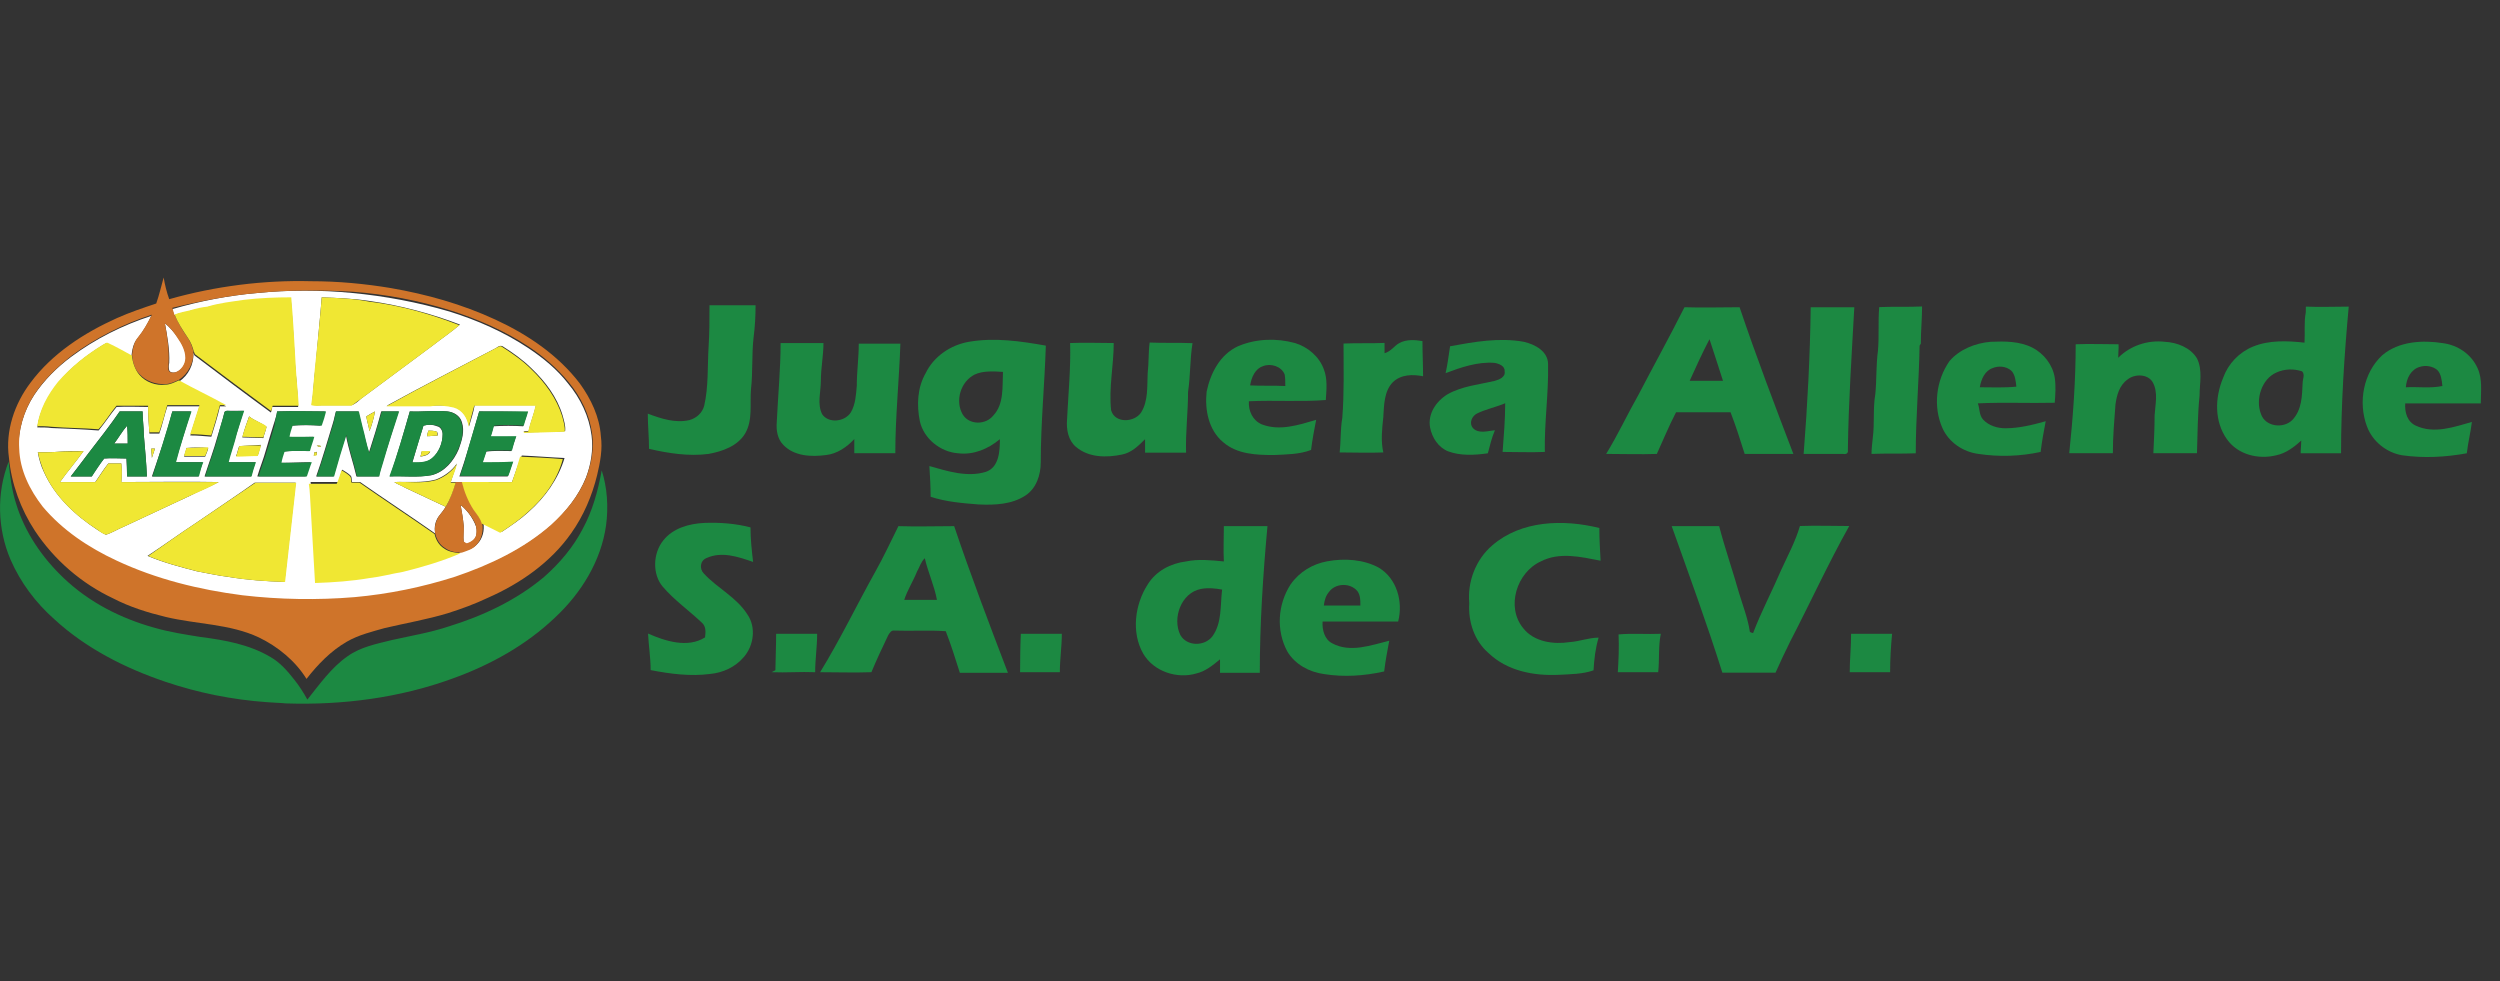 <?xml version="1.0" encoding="utf-8"?>
<!-- Generator: Adobe Illustrator 18.0.0, SVG Export Plug-In . SVG Version: 6.00 Build 0)  -->
<!DOCTYPE svg PUBLIC "-//W3C//DTD SVG 1.1//EN" "http://www.w3.org/Graphics/SVG/1.1/DTD/svg11.dtd">
<svg version="1.1" id="Capa_1" xmlns="http://www.w3.org/2000/svg" xmlns:xlink="http://www.w3.org/1999/xlink" x="0px" y="0px"
	 viewBox="0 0 2018 792" enable-background="new 0 0 2018 792" xml:space="preserve">
<rect x="0" y="0" width="2018" height="792" fill="#333333" stroke="none"/>
<g>
	<g>
		<g>
			<path fill="#FFFFFF" d="M207.7,236.5c25.5-2.5,51-2.5,76.6,0c26.5,2.5,53,7.5,78.6,15c22.5,7,44,16.5,63.6,29.5
				c12,8,23,17,32,28.5c10,12,17,26.5,19,42c1.5,11.5-0.5,23.5-4.5,34c-6,15-16.5,28-28.5,39c-22.5,19.5-49.5,32.5-77.6,42
				c-26,8.5-53.5,14-81.1,16.5c-30,2.5-60.6,2.5-90.6-1.5c-35-4.5-69.6-13-101.6-28c-22-10.5-43.5-24.5-59.6-43.5
				c-11-13-18.5-29.5-19-47c-0.5-15.5,4-31,12.5-44c8-12,18.5-22.5,30-31c19.5-14.5,41.5-25.5,64.6-33c-3,6.5-6.5,12.5-11,18
				c-3.5,4-4.5,9.5-5,14.5c-6.5-3.5-12.5-6.5-19-10c-1.5-1-2.5,0.5-4,1c-13.5,8.5-26,18-36,30.5c-8.5,10.5-15,22.5-17,36
				c4,0,8,0,11.5,0.5c12.5,0.5,25.5,1,38,2c5-6,9.5-13,14.5-19c8.5-0.5,17,0,25.5,0c0,7,0.5,14.5,1,21.5c2.5,0,5.5,0,8,0
				c2.5-7,4-14.5,6.5-22c8.5,0,17,0,26,0c-2.5,8-5,15.5-7.5,23.5c5.5,0,11,0.5,17,1c2.5-8,5-16,7-24.5c1.5,0,3.5,0,5,0
				c-12.5-7-25.5-13.5-38-20c7.5-5,12-14,11.5-23c0.5,0.5,0.5,1.5,1,2c20.5,15.5,41,31,61.6,46c0.5-1.5,1-3,1-4.5c7,0,14,0,21,0
				c-0.5-11.5-1.5-23-2.5-34c-1-18-2-35.5-3.5-53.5c-12.5,0-25.5,1-38,2c-10,1.5-20,2.5-29.5,5c-4.5,1-9.5,2-14,3
				c-4,1.5-8.5,1.5-12.5,3.5c-0.5-1.5-1.5-3.5-1.5-5C161.6,243,184.6,238.5,207.7,236.5z M259.7,240c-1.5,19-3.5,37.5-5,56.5
				c-1.5,10-1.5,20-3,30c3,1,6,0.5,9,0.5c8,0,15.5,0,23.5,0c2.5-1,5-3,7-5c19.5-14.5,39-29,58.6-43.5c7-5.5,14.5-10.5,21.5-16.5
				c-23.5-9-48-15.5-72.6-19C285.7,241,272.7,240.5,259.7,240z M400.3,281c-29.5,15.5-59.1,30.5-88.1,46.5c12,0,23.5,0,35.5,0
				c6.5-0.5,13-0.5,19,1c7,2,11,9,12,15.5c1.5-5.5,3.5-11,4.5-17c16.5,0,33,0,49.5,0c-1.5,7-4.5,14-6,21c-1.5,0-2.5,0-4,0
				c0.5,0.5,1,1,1,1c11-0.5,21.5,0,32.5-1c0.5-4.5-1-8.5-2-12.5c-4.5-15-14-27.5-25-38c-7-7-15.5-13-23.5-18
				C403.3,278.5,401.8,280,400.3,281z M96.6,332.1c-8,11.5-16.5,22.5-25,33.5c-5,6.5-9.5,12.5-14.5,19c5.5,0,11,0,17,0
				c3-5,6.5-10,10-14.5c6-0.5,12,0,18,0c0,5,0.5,10,0.5,14.5c5.5,0,10.5,0,16,0c-0.5-11-1.5-22.5-2.5-33.5c0-6.5-1-12.5-1-19
				C109.1,332.1,103.1,332.1,96.6,332.1z M139.1,332.1c-4.5,17.5-10.5,35-16.5,52.5c12.5,0,25,0,37.5,0c1-4,2.5-7.5,3.5-11.5
				c-7.5,0-14.5,0-22,0c4-14,8.5-27.5,12.5-41C149.6,332.1,144.1,332.1,139.1,332.1z M181.1,333.1c-1.5,6.5-3.5,12.5-5.5,19
				c-3,11-7,21.5-10.5,32.5c12.5,0,25,0,37.5,0c1-4,2.5-7.5,3.5-11.5c-7.5,0-14.5,0-22,0c1-5.5,3.5-11,5-17c2.5-8,5-16.5,7.5-24.5
				c-4.5,0-9,0-13.5,0C182.6,331.6,181.1,332.1,181.1,333.1z M223.7,332.1c-0.5,4-2,7.5-3,11c-2,6.5-4,13-6,20c-2,7.5-5,14.5-7,21.5
				c13,0,26,0,39,0c1.5-3.5,2.5-7.5,4-11.5c-8,0-16,0.5-24.5,0.5c1-3,1.5-6,2.5-9c7-1,13.5-0.5,20.5-0.5c1-4,2.5-7.5,3.5-11.5
				c-6.5,0-13.5,0.5-20,0c0.5-3,1.5-6,2.5-9c8-0.5,15.5-0.5,23.5,0c1.5-4,2.5-7.5,3.5-11.5C249.7,332.1,236.7,331.6,223.7,332.1z
				 M271.2,332.1c-1,3-1.5,6.5-2.5,9.5c-4.5,14.5-8.5,29-13.5,43c4.5,0,9.5,0,14,0c3-11,6.5-22.5,10-33.5c2,11.5,6,22.5,8.5,33.5
				c6,0,12,0,18,0c1-4,2-7.5,3-11c4.5-14,8.5-27.5,13-41.5c-4.5,0-9,0-14,0c-3,11.5-6.5,22.5-10,33.5c-2-7-3.5-14-5.5-21
				c-1-4-2-8.5-3-12.5C283.7,332.1,277.2,332.1,271.2,332.1z M295.7,336.1c0.5,4,2,8,2.5,12c2-5,3.5-10.5,4.5-16
				C300.7,333.1,298.2,334.6,295.7,336.1z M330.8,332.1c-5,17.5-10,35-16,52.5c11-0.5,22.5,1,33.5-1c10.5-2.5,18-11.5,22-21
				c2.5-7,5-14.5,2.5-22c-1.5-5-6.5-8-11.5-8.5C350.8,331.1,340.8,332.6,330.8,332.1z M386.8,332.1c-4,14-8,28-12.5,42
				c-1,3.5-2.5,7-3.5,10.5c13,0,26,0,39,0c1.5-3.5,2.5-7.5,4-11.5c-8,0.5-16,0.5-24.5,0.5c1-3,2-6,3-9c7-1,13.5-0.5,20.5-0.5
				c1-4,2.5-7.5,3.5-11.5c-7,0-13.5,0.5-20.5,0c1-3,2-6,2.5-8.5c8-0.5,16-0.5,24,0c1-4,2.5-7.5,3.5-11.5
				C412.8,332.1,399.8,332.1,386.8,332.1z M201.1,336.1c-2,5.5-4,11-5.5,17c5.5,0,11.5,0.5,17,0.5c0.5-3,2-6,2.5-9
				C210.7,341.1,205.2,339.6,201.1,336.1z M193.1,360.1c-1,2.5-1.5,5.5-2.5,8c6,0,11.5,0,17.5-0.5c1-3,1.5-5.5,2.5-8.5
				C204.7,359.6,199.1,359.6,193.1,360.1z M255.7,359.6c1,1,2.5,1.5,3.5,0.5C258.2,359.6,256.7,359.6,255.7,359.6z M150.6,361.6
				c-0.5,2.5-1.5,4.5-2,7c5.5,0,11.5,0,17,0c1-2.5,2-4.5,2.5-7C162.1,361.1,156.1,361.1,150.6,361.6z M122.1,362.1
				c0,2.5,0.5,5,0.5,7.5c1-2.5,1.5-5,2.5-7.5C124.1,362.1,123.1,362.1,122.1,362.1z M48,364.6c-6,0.5-11.5,0.5-17.5,0.5
				c1,5.5,2.5,11,5,16c9,20,25.5,35,43,46.5c2.5,1.5,4.5,3,7,4c5-1.5,9.5-4.5,14.5-6.5c18-8.5,35.5-16.5,53.5-25c7.5-4,15.5-7,23-11
				c-26-0.5-52,0-78.6,0c0.5-5,0.5-10,0-15c-3.5,0-7,0-10.5,0c-4,5-7,10-10.5,15c-9.5,0-19,0-28.5,0c6-8.5,13-16.5,19-25
				C60.5,364.1,54,364.1,48,364.6z M253.7,365.1c0,1,0,1.5-0.5,2.5c1,0,1.5,0,2.5-0.5c0-1,0-1.5,0-2.5
				C255.2,365.1,254.7,365.1,253.7,365.1z M413.3,389.1c-13.5,0-26.5,0-40,0c-2,0-3.5,0-5.5,0c-1.5,0-2.5,0-4,0c1.5-5,3.5-10,5-15
				c-4,6-10.5,10.5-17,13c-11,3-22.5,1.5-33.5,2c2.5,2,5.5,2.5,8.5,4.5c11,5,22,10.5,33,15.5c-1.5,2.5-3.5,5-5.5,7.5c-3,4-4,9-3,14
				c-20-14-40.5-27.5-60.6-41.5c-2,0-4.5,0-6.5,0c-0.5-1.5,0-3.5-1-5c-2-2-4.5-3.5-7-5c-1,3.5-2,6.5-3,10c-7.5,0-15,0-22.5,0
				c1,6.5,0.5,13,1.5,19.5c1,20,2.5,40.5,3.5,60.6c14.5-0.5,29.5-1,44-4c9-1,18-3,27-5c15.5-4,31.5-8,46.5-15h0.5
				c4-1.5,8.5-2.5,11.5-6c4.5-4.5,6-11,5-17.5c5,2.5,10,4.5,15,7.5c7.5-5,15-10,21.5-16c13-11.5,24-26.5,29-43.5
				c-11.5-0.5-23-1.5-34.5-2C417.8,375.6,415.8,382.6,413.3,389.1z M158.1,422.2c-13,8.5-26,18-39,26.5c13,5.5,26.5,9,40,12.5
				c8.5,1.5,17,3.5,25.5,4.5c15,2.5,30,3.5,45,4c3-27,6-53.5,9-80.1c-11,0-22,0-33,0C190.1,400.6,174.1,411.2,158.1,422.2z"/>
		</g>
		<path fill="#FFFFFF" d="M133.1,261c4,3,7.5,7.5,10.5,11.5c3.5,5,6.5,10.5,6.5,16.5c0,5-3.5,10-8,11.5c-2,0.5-4.5,0.5-5.5-1.5
			c-0.5-2-0.5-4,0-6C137.1,282.5,135.1,271.5,133.1,261z"/>
		<g>
			<path fill="#FFFFFF" d="M341.8,343.6c3.5-1,7.5-1,11,0.5c3,0.5,4.5,4,4.5,6.5c0,7-3,14.5-8.5,19.5c-4.5,3.5-10.5,3.5-16,3.5
				C335.8,363.1,338.8,353.1,341.8,343.6z M345.8,347.6c-0.5,1.5-1,3-1,4.5c3,0,5.5-0.5,8.5-0.5c0-1,0-2-0.5-3
				C350.3,347.6,347.8,347.6,345.8,347.6z M339.3,368.6c3-0.5,6.5-1,8-4c-2.5,0-4.5,0-7,0C340.3,365.6,339.8,367.1,339.3,368.6z"/>
		</g>
		<path fill="#FFFFFF" d="M92.1,358.1c3.5-4.5,6.5-10,10.5-14.5c0.5,5,0.5,9.5,0.5,14.5C99.1,358.1,95.6,358.1,92.1,358.1z"/>
		<path fill="#FFFFFF" d="M371.8,407.6c5,4,9,9.5,11.5,15c1.5,3,2,6.5,1,10c-1,3.5-4.5,5.5-7.5,6.5c-1-0.5-1.5-1-2.5-1.5
			c-0.5-4.5,0-9,0-13C373.8,418.7,372.8,413.2,371.8,407.6z"/>
	</g>
	<g>
		<g>
			<path fill="#CF742A" d="M126.1,245c2.5-7,4-14,6-21c1,6,2.5,12,4.5,17.5c37-10.5,76.1-15.5,114.6-14.5c21.5,0,43,2,64.1,5.5
				c29,5,57.6,13,84.6,25.5c26,12,50.5,28.5,68.1,51.5c9,12.5,16,27,17,42.5c1.5,10.5-0.5,21-3,31.5c-4,16.5-11,33-21,47
				c-16.5,23.5-41,40.5-67.1,52c-10.5,5-21.5,9-32.5,12.5c-16.5,5-34,8-51,12c-10.5,3-21,5.5-30.5,11c-13,7.5-23.5,18.5-32.5,30
				c-9-14.5-23-26-38.5-33.5c-23.5-11-50-10.5-75.1-16.5c-14.5-3.5-29-8-42.5-15c-25.5-12-47.5-31-63.1-54.5
				c-11.5-17.5-19-38-21-59.1c-3-21.5,4.5-43.5,17.5-60.6c17.5-23.5,43-40,69.6-52C105.1,252,115.6,248.5,126.1,245z M207.7,236.5
				c-23,2-46,6.5-68.6,12c0.5,1.5,1,3.5,1.5,5c3,6.5,6.5,13,10.5,18.5c2.5,3.5,4,7.5,5,11.5l0,0c0.5,9-4,18-11.5,23
				c-3.5,1.5-7,3.5-11,3.5c-8,0.5-16-2.5-21-8c-4-4-5.5-10-6-15.5c0.5-5,1.5-10.5,5-14.5c4.5-5.5,8-12,11-18
				c-23,7.5-45,18.5-64.6,33c-11.5,9-22,19-30,31c-8.5,13-13.5,28.5-12.5,44c0.5,17.5,8.5,33.5,19,47c16,19,37,33,59.6,43.5
				c32,15,66.6,23.5,101.6,28c30,3.5,60.6,4,90.6,1.5c27.5-2.5,54.5-8,81.1-16.5c28-9.5,55.5-22.5,77.6-42c12-11,22.5-23.5,28.5-39
				c4-11,6-22.5,4.5-34c-2-15.5-9-30-19-42c-9-11-20-20.5-32-28.5c-19.5-13-41.5-22.5-63.6-29.5c-25.5-8-52-13-78.6-15
				C258.7,234,233.2,234,207.7,236.5z M133.1,261c2,10.5,3.5,21.5,3,32c0,2-0.5,4,0,6c1,2,3.5,2,5.5,1.5c4.5-1.5,8-6.5,8-11.5
				c0-6-3-11.5-6.5-16.5C140.6,268.5,137.6,264.5,133.1,261z"/>
		</g>
		<g>
			<path fill="#CF742A" d="M367.8,389.1c2,0,3.5,0,5.5,0c2,8,5.5,15.5,9.5,22.5c2.5,3.5,5,7,6.5,11c1,6-0.5,13-5,17.5
				c-3,3.5-7.5,4.5-11.5,6h-0.5c-4.5,0-9.5-1-13.5-4c-4-2.5-6.5-7-7.5-11.5c-1-5,0.5-10,3-14c2-2.5,4-5,5.5-7.5
				C363.3,403.1,365.8,396.1,367.8,389.1z M371.8,407.6c1,5.5,2,11,2.5,16.5c0.5,4.5-0.5,9,0,13c0.5,0.5,1.5,1,2.5,1.5
				c3-1,6.5-3,7.5-6.5c0.5-3.5,0.5-7-1-10C380.8,416.7,376.8,411.7,371.8,407.6z"/>
		</g>
	</g>
	<g>
		<path fill="#F0E733" d="M197.1,242c12.5-1.5,25.5-2,38-2c1.5,18,2.5,35.5,3.5,53.5c0.5,11.5,2,23,2.5,34c-7,0-14,0-21,0
			c-0.5,1.5-1,3-1,4.5c-20.5-15-41-30.5-61.6-46c-0.5-0.5-0.5-1.5-1-2l0,0c-1-4-2.5-8-5-11.5c-4-6-8-12-10.5-18.5
			c4-2,8.5-2.5,12.5-3.5c4.5-1.5,9.5-2.5,14-3C177.1,244.5,187.1,243.5,197.1,242z"/>
		<path fill="#F0E733" d="M259.7,240c13,0.5,26,1,38.5,3.5c25,3,49.5,10,72.6,19c-7,6-14.5,11-21.5,16.5c-19.5,14.5-39,29-58.6,43.5
			c-2.5,1.5-4.5,3.5-7,5c-8,0-15.5,0-23.5,0c-3,0-6,0.5-9-0.5c1.5-10,2-20,3-30C256.2,277.5,258.2,259,259.7,240z"/>
		<path fill="#F0E733" d="M83.5,278c1-0.5,2.5-2,4-1c6.5,3,12.5,6.5,19,10c0.5,5.5,2.5,11.5,6,15.5c5,6,13.5,9,21,8
			c4,0,7.5-2,11-3.5c12.5,7,25.5,13,38,20c-1.5,0-3.5,0-5,0c-2,8-4.5,16.5-7,24.5c-5.5-0.5-11-1-17-1c2.5-8,5-15.5,7.5-23.5
			c-8.5,0-17,0-26,0c-2,7.5-4,15-6.5,22c-2.5,0-5.5,0-8,0c-0.5-7-1-14.5-1-21.5c-8.5,0-17,0-25.5,0c-5,6-9,13-14.5,19
			c-12.5-1-25.5-1-38-2c-4-0.5-8-0.5-11.5-0.5c2-13.5,8.5-25.5,17-36C57.5,296.1,70,286,83.5,278z"/>
		<path fill="#F0E733" d="M400.3,281c1.5-0.5,3-2.5,5-1c8.5,5.5,16.5,11,23.5,18c11,10.5,20.5,23.5,25,38c1,4,2.5,8.5,2,12.5
			c-11,0.5-21.5,0.5-32.5,1c-0.5-0.5-1-1-1-1c1.5,0,2.5,0,4,0c1.5-7,4.5-14,6-21c-16.5,0-33,0-49.5,0c-1.5,5.5-3,11-4.5,17
			c-1-7-5-13.5-12-15.5c-6-1.5-12.5-2-19-1c-12,0-23.5,0-35.5,0C341.3,311.6,370.8,296.6,400.3,281z"/>
		<path fill="#F0E733" d="M295.7,336.1c2.5-1.5,4.5-2.5,7-4c-1,5.5-2.5,11-4.5,16C297.7,344.1,296.2,340.1,295.7,336.1z"/>
		<path fill="#F0E733" d="M201.1,336.1c4.5,3.5,10,5,14,8c0,3-2,6-2.5,9c-6,0-11.5-0.5-17-0.5C197.1,347.1,199.1,341.6,201.1,336.1z
			"/>
		<path fill="#F0E733" d="M345.8,347.6c2.5,0,4.5,0,7,1c0,1,0,2,0.5,3c-3,0-5.5,0.5-8.5,0.5C344.8,350.6,345.3,349.1,345.8,347.6z"
			/>
		<path fill="#F0E733" d="M193.1,360.1c6-0.5,11.5-0.5,17.5-0.5c-0.5,3-1.5,5.5-2.5,8.5c-6,0-11.5,0.5-17.5,0.5
			C191.6,365.6,192.1,363.1,193.1,360.1z"/>
		<path fill="#F0E733" d="M255.7,359.6c1,0,2.5,0,3.5,0.5C258.2,361.1,256.7,360.6,255.7,359.6z"/>
		<path fill="#F0E733" d="M150.6,361.6c6,0,11.5-0.5,17.5-0.5c-0.5,2.5-1.5,5-2.5,7c-5.5,0-11.5,0-17,0
			C149.1,366.1,149.6,363.6,150.6,361.6z"/>
		<path fill="#F0E733" d="M122.1,362.1c1,0,2,0,3,0c-1,2.5-1.5,5-2.5,7.5C122.6,367.1,122.1,364.6,122.1,362.1z"/>
		<path fill="#F0E733" d="M48,364.6c6.5-0.5,13,0,19.5-0.5c-6,8.5-13,16.5-19,25c9.5,0,19,0,28.5,0c3.5-5,7-10.5,10.5-15
			c3.5,0,7,0,10.5,0c0.5,5,0.5,10,0,15c26,0,52,0,78.6,0c-7.5,4.5-15.5,7.5-23,11c-18,8.5-35.5,16.5-53.5,25c-5,2-9.5,5-14.5,6.5
			c-2.5-0.5-5-2.5-7-4c-18-11.5-34.5-27-43-46.5c-2-5-4-10.5-5-16C36,365.1,42,365.1,48,364.6z"/>
		<path fill="#F0E733" d="M253.7,365.1c0.5,0,1.5,0,2,0c0,1,0,1.5,0,2.5c-1,0-1.5,0-2.5,0.5C253.7,367.1,253.7,366.1,253.7,365.1z"
			/>
		<path fill="#F0E733" d="M339.3,368.6c0.5-1.5,1-3,1-4.5c2.5,0,4.5,0,7,0C345.8,367.6,342.3,367.6,339.3,368.6z"/>
		<path fill="#F0E733" d="M413.3,389.1c2.5-7,4.5-13.5,6.5-20.5c11.5,0.5,23,1,34.5,2c-4.5,17-15.5,32-29,43.5c-6.5,6-14,11-21.5,16
			c-5-2.5-10-5-15-7.5c-1-4-4-7.5-6.5-11c-4.5-7-7.5-14.5-9.5-22.5C386.8,389.1,399.8,389.1,413.3,389.1z"/>
		<path fill="#F0E733" d="M351.8,387.6c7-2.5,13-7,17-13c-1,5-3.5,10-5,15c1.5,0,2.5,0,4,0c-2,7-4.5,13.5-8,19.5
			c-11-5-22-10.5-33-15.5c-2.5-1.5-6-2.5-8.5-4.5C329.3,388.6,340.8,390.6,351.8,387.6z"/>
		<path fill="#F0E733" d="M275.7,379.6c2.5,1.5,5,3,7,5c1,1.5,0.5,3,1,5c2,0,4.5,0,6.5,0c20,14,40.5,27.5,60.6,41.5
			c1,4.5,3.5,9,7.5,11.5c4,3,9,3.5,13.5,4c-15,6.5-30.5,11-46.5,15c-9,1.5-18,4-27,5c-14.5,2.5-29,3.5-44,4c-1-20-2.5-40.5-3.5-60.6
			c-0.5-6.5-0.5-13-1.5-19.5c7.5,0,15,0,22.5,0C273.7,386.1,274.7,382.6,275.7,379.6z"/>
		<path fill="#F0E733" d="M158.1,422.2c16-11,32-21.5,48-32.5c11,0,22,0,33,0c-3,26.5-6,53.5-9,80.1c-15-0.5-30.5-1.5-45-4
			c-8.5-1-17-3-25.5-4.5c-13.5-3.5-27-7-40-12.5C132.1,440.2,145.1,430.7,158.1,422.2z"/>
	</g>
	<g>
		<g>
			<path fill="#1C8942" d="M96.6,332.1c6,0,12.5,0,18.5,0c0,6.5,1,12.5,1,19c1,11,2,22.5,2.5,33.5c-5.5,0-10.5,0-16,0
				c0-5,0-10-0.5-14.5c-6,0-12-0.5-18,0c-3.5,4.5-6.5,9.5-10,14.5c-5.5,0-11,0-17,0c5-6,9.5-12.5,14.5-19
				C80,354.6,89.1,343.6,96.6,332.1z M92.1,358.1c3.5,0,7.5,0,11,0c0-5,0-9.5-0.5-14.5C98.6,348.1,95.6,353.6,92.1,358.1z"/>
		</g>
		<path fill="#1C8942" d="M139.1,332.1c5,0,10.5,0,15.5,0c-4.5,13.5-9,27.5-12.5,41c7.5,0,14.5,0,22,0c-1.5,3.5-2.5,7.5-3.5,11.5
			c-12.5,0-25,0-37.5,0C128.6,367.1,134.1,349.6,139.1,332.1z"/>
		<path fill="#1C8942" d="M181.1,333.1c0-1,1.5-1.5,2.5-1.5c4.5,0.5,9,0,13.5,0c-2.5,8-5.5,16-7.5,24.5c-1.5,5.5-3.5,11-5,17
			c7.5,0,14.5,0,22,0c-1.5,4-2.5,7.5-3.5,11.5c-12.5,0-25,0-37.5,0c3.5-11,7.5-21.5,10.5-32.5C177.1,345.6,179.6,339.6,181.1,333.1z
			"/>
		<path fill="#1C8942" d="M223.7,332.1c13-0.5,26.5,0,39.5,0c-1,4-2,7.5-3.5,11.5c-8-0.5-15.5-1-23.5,0c-1,3-2,6-2.5,9
			c6.5,0,13.5,0,20,0c-1,4-2.5,7.5-3.5,11.5c-7,0-14-0.5-20.5,0.5c-1,3-2,6-2.5,9c8,0,16,0,24.5-0.5c-1.5,3.5-2.5,7.5-4,11.5
			c-13,0-26,0-39,0c2-7.5,5-14,7-21.5c2-6.5,4-13,6-20C221.7,339.6,223.2,336.1,223.7,332.1z"/>
		<path fill="#1C8942" d="M271.2,332.1c6,0,12,0,18.5,0c1,4.5,2,8.5,3,12.5c2,7,3,14,5.5,21c3.5-11,7-22.5,10-33.5c4.5,0,9,0,14,0
			c-4.5,13.5-9,27.5-13,41.5c-1,3.5-2.5,7.5-3,11c-6,0-12,0-18,0c-2.5-11-6.5-22-8.5-33.5c-3.5,11-7,22.5-10,33.5c-4.5,0-9.5,0-14,0
			c5-14,9-28.5,13.5-43C269.7,338.6,270.7,335.1,271.2,332.1z"/>
		<g>
			<path fill="#1C8942" d="M330.8,332.1c10,0.5,20-1,30,0c5,0.5,10,3.5,11.5,8.5c2.5,7.5,0.5,15-2.5,22c-4,9.5-11.5,18.5-22,21
				c-11,2-22.5,0.5-33.5,1C320.8,367.1,325.8,349.6,330.8,332.1z M341.8,343.6c-3,10-6,20-9,29.5c5.5,0,11.5,0.5,16-3.5
				c5.5-4.5,8.5-12,8.5-19.5c0-3-1.5-6-4.5-6.5C349.3,342.6,345.3,342.6,341.8,343.6z"/>
		</g>
		<path fill="#1C8942" d="M386.8,332.1c13,0,26,0,39.5,0c-1,4-2.5,7.5-3.5,11.5c-8-0.5-16-1-24,0c-1,3-1.5,6-2.5,8.5
			c7,0,13.5,0,20.5,0c-1.5,4-2.5,7.5-3.5,11.5c-7,0-13.5-0.5-20.5,0.5c-1,3-2,6-3,9c8,0,16,0,24.5-0.5c-1.5,4-2.5,8-4,11.5
			c-13,0-26,0-39,0c1-3.5,2.5-7,3.5-10.5C378.3,360.1,382.8,346.1,386.8,332.1z"/>
		<path fill="#1C8942" d="M8.5,451.7C-2,427.2-3,398.1,7,372.6c1,11.5,2.5,23,6,34c7,23,21,43.5,38.5,60.1
			c20.5,19.5,46,32.5,73.1,40c12,3.5,25,5.5,37.5,7.5c19.5,2.5,39,6,56,16c8,4.5,14,11.5,19.5,18.5c4,5,7.5,10.5,10.5,16
			c10-12.5,19.5-26,32.5-35c10.5-7.5,23.5-10,35.5-13c15.5-3.5,31-6,46-11c27.5-8.5,54.5-21,77.1-40c12.5-11,23.5-24,31-38.5
			c8-14.5,12.5-31,15.5-47.5c4.5,14,5.5,29.5,3.5,44.5c-4,28.5-20,54.5-41,74.1c-23.5,22.5-52.5,38.5-83.1,49.5
			c-42.5,15.5-88.6,21.5-134.1,20c-5-0.5-10-0.5-15.5-1c-28-2-55.5-7.5-82.1-16.5c-32.5-11-64.1-27-89.6-50.5
			C29,486.7,16.5,470.2,8.5,451.7z"/>
	</g>
</g>
<g>
	<g>
		<path fill="#1C8942" d="M572.7,246.4c12.4,0,24.8,0,37.2,0c0,8.8-0.5,17.6-1.6,25.9c-1.6,14-0.5,27.9-2.1,41.9
			c-1,11.9,1.6,24.8-4.7,35.7c-6.2,10.3-18.6,14.5-29.5,16.5c-16,2.1-32.6-0.5-48.1-4.1c0-9.3-1-19.1-1-28.4
			c10.9,4.1,22.2,7.8,33.6,5.2c5.7-1.6,10.3-5.7,11.9-11.4c3.6-15.5,2.6-32.1,3.6-48.1C572.7,268.7,572.7,257.8,572.7,246.4z"/>
		<g>
			<path fill="#1C8942" d="M999.3,279.5c14.5-6.2,31-6.7,46-2.6c10.3,3.1,19.6,10.9,23.3,21.2c3.1,7.8,2.1,16.5,1.6,24.8
				c-20.7,1.6-41.4,0-62.1,1c-0.5,7.8,3.1,15.5,10.3,18.6c14.5,5.7,30,0.5,44-3.6c-1.6,8.3-3.1,16-4.1,24.3
				c-9.3,3.6-19.7,3.6-30,4.1c-14,0-29.5-0.5-40.9-10.3c-11.9-9.8-15-26.4-13.4-40.9C977.1,301.2,984.8,286.2,999.3,279.5z
				 M1009.1,311.1c9.3,0.5,19.1,0,28.4,0.5c0-3.1,0-6.2-0.5-9.3c-2.6-6.7-11.4-9.3-17.6-6.7C1013.3,297.6,1010.2,304.3,1009.1,311.1
				z"/>
		</g>
		<g>
			<path fill="#1C8942" d="M782.1,275.9c20.7-3.6,41.9-0.5,62.1,3.1c-1,31.5-4.1,62.6-4.1,94.1c0,10.3-3.6,21.2-12.4,26.9
				c-10.9,7.2-24.8,7.8-37.7,7.2c-12.9-1-26.4-2.1-38.8-6.2c0-8.3-0.5-16.5-1-24.8c14.5,4.1,30.5,9.3,45.5,4.7
				c10.9-3.6,11.4-17.1,11.4-26.4c-9.3,7.8-21.2,12.9-33.6,11.4c-14.5-1-27.9-11.9-31-25.9c-2.6-12.9-2.1-26.9,4.7-38.8
				C753.7,287.8,767.1,278.5,782.1,275.9z M786.8,302.3c-11.4,5.7-16,21.2-9.8,32.1c5.2,8.8,18.6,8.8,24.8,1
				c8.8-9.3,7.2-23.3,7.8-35.2C801.8,299.7,793.5,299.2,786.8,302.3z"/>
		</g>
		<path fill="#1C8942" d="M1129.6,276.9c5.7-3.1,12.4-2.6,18.6-1.6c0,9.3,0.5,19.1,0.5,28.4c-8.3-1.6-17.6-1.6-24.3,4.7
			c-7.2,7.2-7.2,18.6-7.8,28.4c-1,9.3-2.1,19.1,0,28.4c-11.9,0.5-23.3,0-35.2,0c1-9.3,0.5-18.6,2.1-27.9c1.6-20.2,1-39.8,1-60
			c10.9-0.5,22.2,0,33.1-0.5c0,2.6,0,5.7,0,8.3C1122.9,283.7,1125.5,279,1129.6,276.9z"/>
		<g>
			<g>
				<path fill="#1C8942" d="M1861.3,247.5c11.4,0.5,23.3,0,34.6,0c-3.6,39.3-6.2,79.1-6.2,118.4c-10.9,0-21.7,0-32.6,0
					c0-3.6,0.5-7.2,0.5-10.3c-5.7,5.2-12.4,10.3-20.2,11.9c-14.5,3.6-31-0.5-39.8-12.9c-10.3-14.5-9.8-33.6-3.1-49.6
					c4.1-11.4,12.9-20.7,24.3-25.3c12.9-5.2,27.4-4.7,41.4-3.1c0.5-8.3-0.5-16.5,1-24.3C1861.3,250.6,1861.3,249,1861.3,247.5z
					 M1837.5,300.7c-11.9,5.2-17.1,21.7-12.4,33.6c3.6,10.3,18.1,11.9,25.3,4.7c7.8-8.3,7.8-19.6,8.3-30c0-3.1,2.1-6.7-0.5-9.3
					C1851.5,297.6,1844.3,297.6,1837.5,300.7z"/>
			</g>
			<g>
				<path fill="#1C8942" d="M1322.5,318.8c12.4-23.8,25.3-47.1,37.2-70.8c15,0.5,29.5,0,44.5,0c13.4,39.8,28.4,79.1,43.4,118.4
					c-12.9,0-26.4,0-39.3,0c-3.6-11.4-7.2-22.8-11.4-33.6c-14.5,0-29.5,0-44,0c-5.7,10.9-10.3,22.2-15.5,33.6
					c-13.4,0.5-26.9,0-40.9,0C1306,350.9,1313.7,334.3,1322.5,318.8z M1363.9,307.4c8.8,0,18.1,0,26.9,0
					c-3.6-11.4-7.2-22.2-10.9-33.6C1374.2,284.7,1369,296.1,1363.9,307.4z"/>
			</g>
			<path fill="#1C8942" d="M1455.9,366.4c3.1-39.3,5.2-79.1,5.7-118.4c11.9,0,23.3,0,35.2,0c-2.1,38.3-4.7,77-5.2,115.3
				c0.5,2.6-1.6,3.6-3.6,3.1C1477.1,366.4,1466.3,366.4,1455.9,366.4z"/>
			<path fill="#1C8942" d="M1515.9,283.1c1-11.9,0-23.3,1-35.2c11.4-0.5,23.3,0,34.6-0.5c0,9.8-1,19.6-1,30l-1,1.6
				c-0.5,29-3.1,57.9-3.1,86.9c-11.9,0.5-23.8,0-35.7,0.5c0-4.1,0.5-8.3,1-12.9c1.6-11.9,0-23.8,2.1-35.7
				C1514.9,306.4,1514.3,294.5,1515.9,283.1z"/>
			<g>
				<path fill="#1C8942" d="M1606.9,275.9c11.4-0.5,23.3-0.5,33.6,4.7c9.3,4.7,16.5,14,18.1,24.3c1,6.7,0.5,13.4,0,20.2
					c-20.7,0.5-41.4-0.5-62.1,0.5c1.6,4.1,1,9.3,4.1,12.9c4.7,5.2,11.9,7.2,18.1,7.2c10.9,0,21.7-2.6,32.6-5.7
					c-1.6,8.3-3.1,16.5-4.1,24.8c-16.5,3.6-33.6,4.1-50.2,1.6c-12.4-1.6-23.8-9.3-29-20.7c-7.8-17.6-5.2-38.8,5.7-54.3
					C1581.6,282.1,1594.5,276.9,1606.9,275.9z M1598.1,312.6c9.8,0,19.6,0.5,29.5-0.5c-0.5-4.7-1-9.8-4.1-12.9
					c-4.1-3.6-10.3-4.1-15-2.1C1602.3,299.2,1599.2,305.9,1598.1,312.6z"/>
			</g>
			<path fill="#1C8942" d="M1709.8,288.8c9.8-9.8,23.8-14.5,37.7-12.9c9.8,0.5,20.7,4.7,25.9,13.4c4.7,9.3,2.1,20.2,2.1,30
				c-1.6,15.5-1.6,31-2.1,46.5c-11.9,0-23.3,0-35.2,0c0.5-10.3,1-20.7,1-30.5c0.5-8.8,3.1-18.6-1.6-26.9c-4.1-6.7-14.5-6.7-20.2-2.1
				c-6.7,4.7-8.8,12.9-9.8,20.2c-1,12.9-2.1,26.4-2.1,39.3c-11.9,0-23.8,0-35.2,0c3.1-29.5,5.2-58.9,5.2-87.9
				c11.4-0.5,23.3,0,34.6,0C1710.3,281.6,1709.8,285.2,1709.8,288.8z"/>
			<g>
				<path fill="#1C8942" d="M1922.9,286.8c13.4-11.4,32.6-12.4,49.1-9.8c11.9,1.6,22.8,8.8,27.9,20.2c4.1,8.8,2.6,19.1,2.6,28.4
					c-20.2,0-40.9,0-61,0c-0.5,7.2,1.6,15,8.8,18.1c14.5,6.7,30.5,1,45-3.1c-1,8.3-3.1,16.5-4.1,25.3c-17.1,3.1-34.6,4.1-52.2,1.6
					c-12.4-2.1-23.8-10.9-28.4-23.3C1903.2,324.5,1907.9,300.7,1922.9,286.8z M1942,312.6c9.8-0.5,19.6,1,29.5-1
					c-0.5-4.7-1-9.8-4.1-12.9c-3.6-3.1-9.3-4.1-14-2.6C1946.1,298.1,1942.5,305.4,1942,312.6z"/>
			</g>
		</g>
		<path fill="#1C8942" d="M630.1,276.9c11.4,0,23.3,0,34.6,0c0,10.3-2.1,20.2-2.1,30.5c0,8.8-3.1,18.6,1,26.9
			c5.2,7.8,18.6,6.2,23.3-1.6c3.6-6.2,4.1-14,4.7-21.2c0-11.4,1.6-22.8,1.6-34.1c11.4,0,22.8,0,33.6,0c-1,29.5-4.1,58.9-4.1,88.4
			c-10.9,0-21.7,0-33.1,0c0-3.6,0-7.2,0-11.4c-6.2,6.7-14,11.9-22.8,12.9c-11.9,1.6-25.9,1-34.6-8.3c-4.7-4.7-5.7-11.9-5.2-18.1
			C628,319.3,630.1,298.1,630.1,276.9z"/>
		<path fill="#1C8942" d="M863.8,276.9c11.9-0.5,23.3,0,35.2,0c0,18.1-4.1,36.2-2.1,54.3c3.1,10.9,19.1,9.8,24.3,1.6
			c5.7-9.3,4.7-20.7,5.2-31.5c1-8.3,0.5-16.5,1.6-24.8c11.4,0.5,22.8,0,34.6,0.5c-2.1,12.9-1.6,25.9-3.6,39.3
			c0,16.5-2.1,32.6-1.6,49.1c-10.9,0-22.2,0-33.1,0c0-3.6,0-7.2,0-10.9c-5.2,5.2-10.9,10.9-18.6,12.4c-12.4,2.6-26.9,2.6-37.2-6.2
			c-6.2-5.2-7.8-14-7.2-21.7C862.3,318.3,864.4,297.6,863.8,276.9z"/>
		<path fill="#1C8942" d="M1170.5,279.5c19.6-3.6,39.8-7.2,59.5-3.6c9.3,2.1,19.6,7.8,19.6,18.1c0.5,23.8-3.1,47.1-2.6,70.8
			c-11.4,0.5-22.8,0-34.1,0c1-12.9,2.1-26.4,2.1-39.3c-7.2,3.1-15.5,4.7-22.8,8.3c-4.1,2.1-6.7,7.8-3.1,11.9
			c4.7,4.7,11.9,2.1,17.6,1.6c-2.6,6.2-4.1,12.4-5.7,18.6c-10.9,1.6-22.2,2.1-32.1-1.6c-7.8-3.1-12.9-10.9-14.5-19.1
			c-2.1-10.9,4.7-21.2,14-26.9c11.9-6.7,25.3-7.8,38.3-10.9c3.6-1,8.8-3.1,7.8-7.8c0.5-4.1-4.7-6.2-8.3-6.7
			c-13.4-1-26.9,3.6-39.3,8.3C1168.4,294.5,1169.4,286.8,1170.5,279.5z"/>
	</g>
	<g>
		<path fill="#1C8942" d="M535.5,436.1c7.8-9.8,20.7-13.4,33.1-14c12.4-0.5,25.3,0.5,37.2,3.6c0,9.3,1,18.6,2.1,27.9
			c-11.9-4.1-25.3-8.8-37.7-3.1c-5.2,2.1-5.7,8.8-2.1,12.4c10.9,11.9,26.4,19.1,35.2,33.1c7.2,10.3,5.2,25.3-3.1,34.6
			c-6.7,7.8-16.5,12.4-26.9,13.4c-16,2.1-32.1,0-48.1-3.1c0-9.8-1.6-19.6-2.1-29.5c14,6.2,32.1,11.9,46,3.1c0.5-4.1,1-8.8-2.6-11.9
			c-10.3-9.8-22.2-18.1-31.5-29C526.7,464,526.7,446.9,535.5,436.1z"/>
		<path fill="#1C8942" d="M1204.6,440.2c23.3-20.2,57.4-21.2,86.4-14c0,8.8,0.5,17.6,1,26.4c-16-3.1-33.1-7.2-48.1,0.5
			c-19.6,8.8-28.4,36.7-14.5,53.8c8.8,11.4,24.8,13.4,37.7,11.4c7.8-0.5,15.5-3.6,23.3-3.6c-2.6,8.8-3.6,17.6-4.1,26.4
			c-8.8,3.1-18.6,3.1-27.9,3.6c-20.2,1-41.9-3.1-56.9-17.6c-11.4-9.8-16.5-25.3-15.5-40.3C1184.4,469.7,1191.2,451.6,1204.6,440.2z"
			/>
		<g>
			<path fill="#1C8942" d="M706.6,461.4c6.7-11.9,12.4-24.3,18.6-36.7c15,0.5,30,0,45,0c13.4,39.8,28.4,79.1,43.4,118.4
				c-12.9,0-25.9,0-38.8,0c-3.6-11.4-7.2-22.8-11.4-33.6c-14-1-27.4,0-41.4-0.5c-2.6-0.5-4.1,2.1-5.2,4.1
				c-4.7,9.8-9.3,19.6-13.4,29.5c-14,0.5-27.4,0-41.4,0C678.2,516.2,691.6,488.3,706.6,461.4z M740.2,461.4
				c-3.1,7.8-7.8,15-10.3,22.8c8.8,0,17.6,0,26.4,0c-2.1-11.4-7.2-22.2-9.8-33.6C743.3,453.6,742.3,457.8,740.2,461.4z"/>
		</g>
		<g>
			<path fill="#1C8942" d="M987.9,424.7c11.9,0,23.3,0,35.2,0c-3.6,39.3-6.2,79.1-6.2,118.4c-10.9,0-21.7,0-32.1,0
				c0-3.6,0-7.2,0-10.9c-5.7,4.7-11.9,9.8-19.1,11.4c-15.5,4.7-34.6-1.6-42.9-16c-9.8-17.1-6.7-39.8,3.6-55.8
				c6.7-10.9,18.6-17.1,31-18.6c9.8-2.1,20.2-1,30.5,0C987.4,443.8,987.9,434,987.9,424.7z M952.8,512.6c5.2,9.3,19.6,9.3,25.9,1
				c7.8-10.9,6.2-24.8,7.8-37.7c-5.7-1-11.4-1.6-17.1-0.5C953.3,478.5,946.1,499.2,952.8,512.6z"/>
		</g>
		<path fill="#1C8942" d="M1349.4,424.7c12.9,0,25.9,0,38.3,0c4.7,18.1,10.9,35.7,16,53.8c3.1,10.3,7.2,20.7,8.8,31.5
			c0.5,0.5,2.1,1,2.6,1c6.7-17.6,15.5-34.1,22.8-51.2c5.2-11.4,11.4-22.8,15-35.2c13.4-0.5,26.4,0,39.8,0
			c-17.1,30.5-31.5,62.1-47.6,93.1c-4.1,8.3-8.3,17.1-11.9,25.3c-14.5,0-28.4,0-42.9,0C1377.8,503.3,1363.4,464,1349.4,424.7z"/>
		<g>
			<path fill="#1C8942" d="M1071.2,453.1c14-2.6,29.5-1.6,41.9,5.2c14.5,8.8,19.6,27.4,15.5,43.4c-20.2,0-40.3,0-61,0
				c-0.5,6.7,1.6,14.5,7.8,17.6c14.5,7.8,31,1.6,46-2.1c-1.6,8.3-3.1,16.5-4.1,24.8c-16,3.6-32.6,4.7-48.6,2.1
				c-11.9-1.6-23.3-7.8-29.5-18.1c-9.3-17.1-7.8-38.3,2.6-54.3C1049,461.4,1059.8,455.2,1071.2,453.1z M1072.7,477.9
				c-2.6,3.1-3.6,6.7-4.1,10.9c9.8,0,19.6,0,29.5,0c0-4.7,0-9.8-3.6-12.9C1088.3,470.2,1077.4,471.2,1072.7,477.9z"/>
		</g>
		<path fill="#1C8942" d="M626.5,511.6c10.9,0,22.2,0,33.1,0c0,10.3-1.6,20.7-1.6,31c-11.9-0.5-23.3,0.5-35.2,0l3.1-1.6
			C626,531.7,626.5,521.9,626.5,511.6z"/>
		<path fill="#1C8942" d="M824,511.6c10.9,0,21.7,0,33.1,0c0,10.3-1.6,20.7-1.6,31c-10.9,0-21.2,0-32.1,0
			C823.5,532.8,823.5,522.4,824,511.6z"/>
		<path fill="#1C8942" d="M1306.5,512.1c11.4-1,22.8,0,34.1-0.5c-2.1,10.3-1,20.7-2.1,31c-10.9,0-21.7,0-32.6,0
			C1306.5,532.8,1307,522.4,1306.5,512.1z"/>
		<path fill="#1C8942" d="M1494.2,511.6c10.9,0,22.2,0,33.1,0c-1,10.3-1.6,20.7-1.6,31c-10.9,0-21.7,0-32.6,0
			C1493.1,532.8,1494.2,522.4,1494.2,511.6z"/>
	</g>
</g>
</svg>
